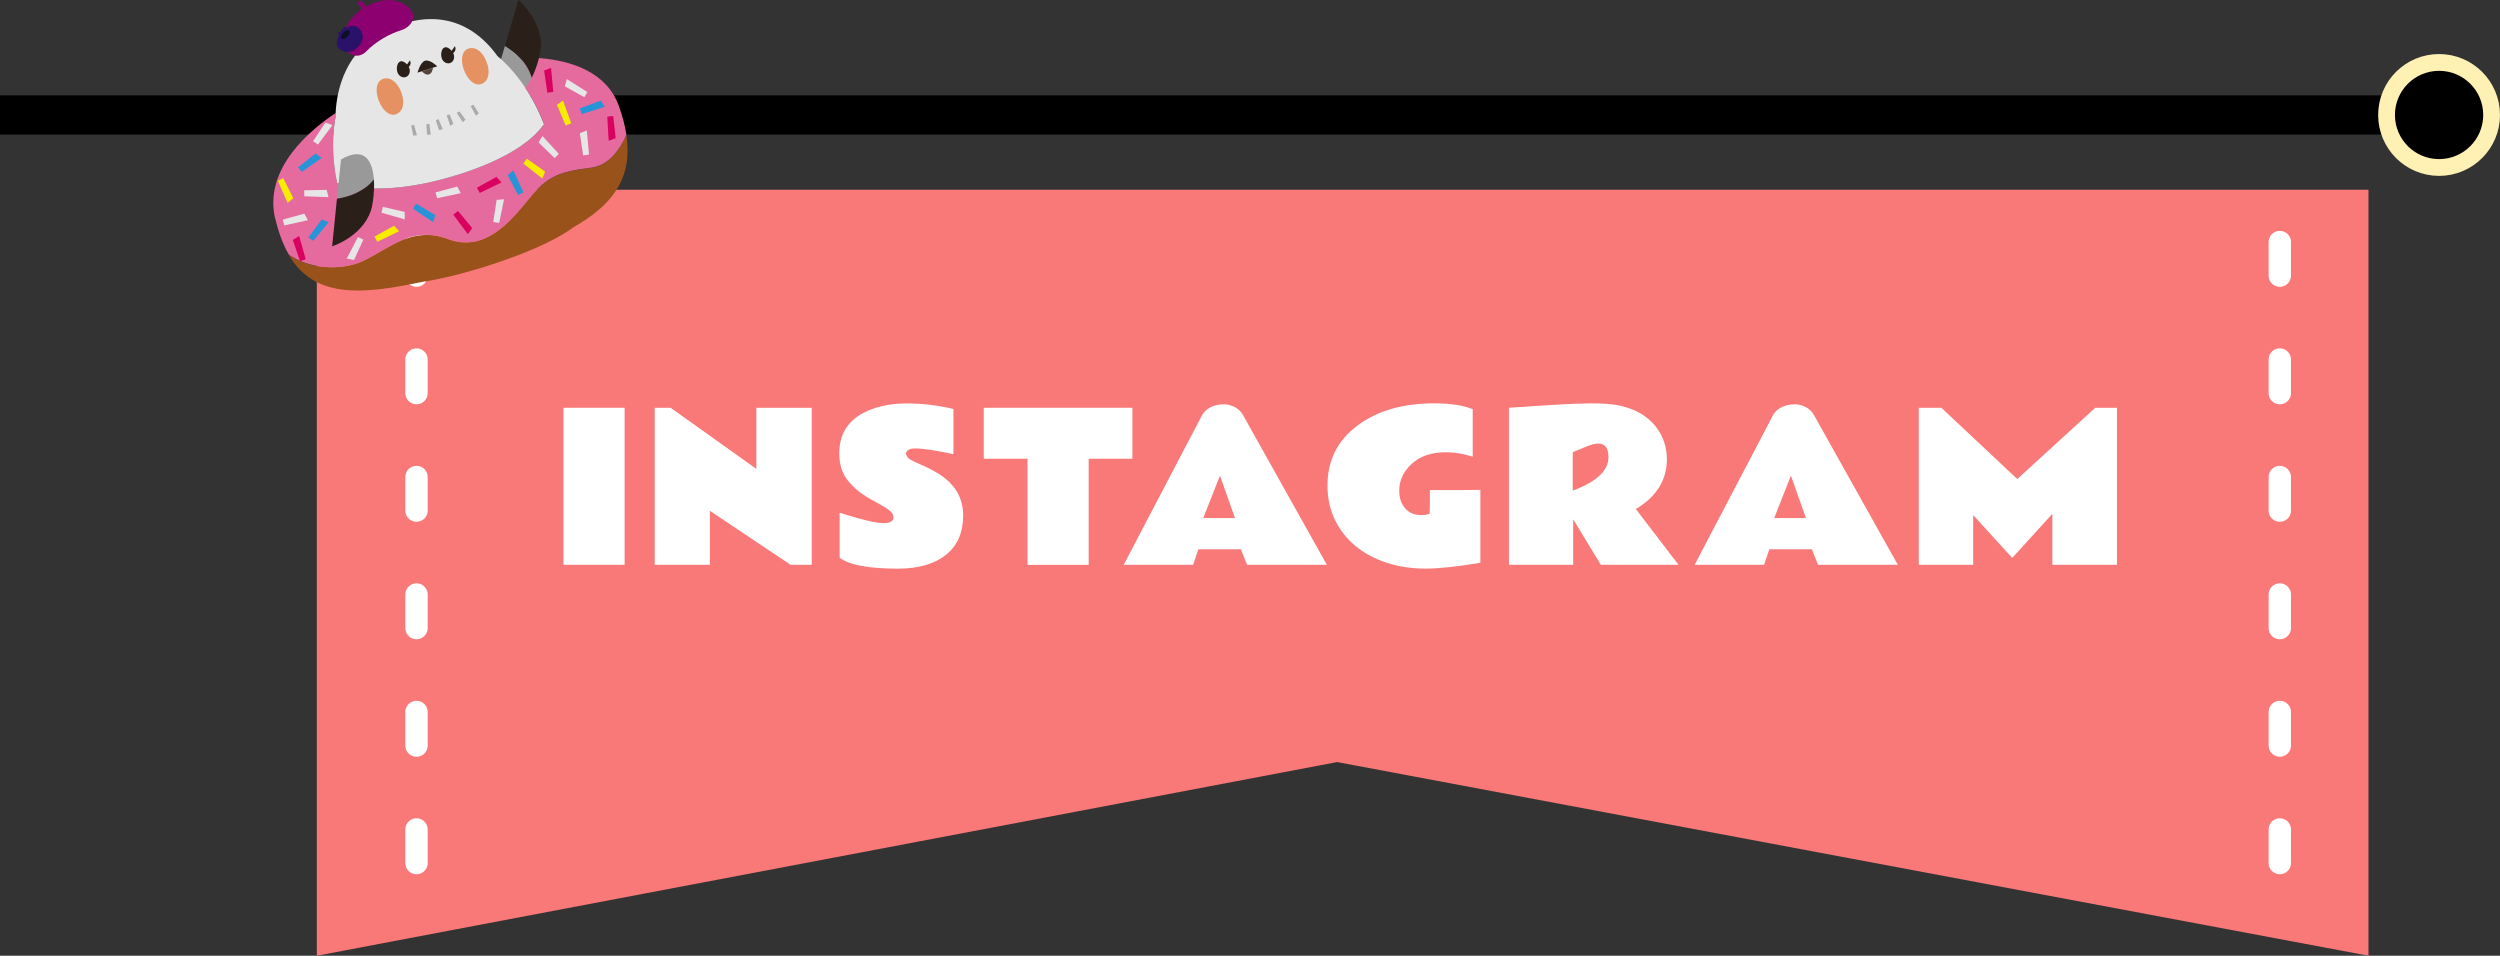 <?xml version="1.0" encoding="UTF-8"?>
<svg id="Layer_2" data-name="Layer 2" xmlns="http://www.w3.org/2000/svg" viewBox="0 0 446.88 170.84">
  <rect x="0" y="0" width="446.88" height="170.84" fill="#333333" stroke="none"/>
  <defs>
    <style>
      .cls-1 {
        stroke: #fff0b4;
        stroke-width: 3px;
      }

      .cls-1, .cls-2 {
        stroke-miterlimit: 10;
      }

      .cls-3 {
        fill: #f97878;
      }

      .cls-4 {
        fill: #f8ec00;
      }

      .cls-5 {
        fill: #e6e6e6;
      }

      .cls-6 {
        fill: #e56b9f;
      }

      .cls-7 {
        fill: #fff;
      }

      .cls-8 {
        fill: #99531a;
      }

      .cls-9 {
        fill: #999;
      }

      .cls-10 {
        fill: #8d006f;
      }

      .cls-11 {
        fill: #aaa;
      }

      .cls-12 {
        fill: #da0060;
      }

      .cls-13 {
        fill: #0c1026;
      }

      .cls-14 {
        fill: #2a1f19;
      }

      .cls-15 {
        fill: #2a1169;
      }

      .cls-16 {
        fill: #2794d7;
      }

      .cls-17 {
        fill: #57453c;
      }

      .cls-18 {
        stroke: #fff;
        stroke-dasharray: 0 0 6 15;
        stroke-linecap: round;
        stroke-linejoin: round;
        stroke-width: 4px;
      }

      .cls-18, .cls-2 {
        fill: none;
      }

      .cls-2 {
        stroke: #000;
        stroke-width: 7px;
      }

      .cls-19 {
        fill: #e45909;
        opacity: .6;
      }
    </style>
  </defs>
  <g id="_デザインオブジェクト" data-name="デザインオブジェクト">
    <g>
      <g>
        <polygon class="cls-3" points="56.63 170.84 239.02 136.22 423.37 170.84 423.37 33.92 56.63 33.92 56.63 170.84"/>
        <g>
          <path class="cls-7" d="M111.65,100.96h-10.93v-28.07h10.93v28.07Z"/>
          <path class="cls-7" d="M117.02,72.89h2.85l15.33,10.93v-10.93h9.9v28.07h-3.78l-14.43-9.65v9.65h-9.86v-28.07Z"/>
          <path class="cls-7" d="M160.57,101.65c-5.26,0-8.75-.65-10.48-1.95v-8.05s.22,.06,.52,.16,.68,.21,1.13,.35c1.07,.33,2.19,.64,3.37,.92s2.12,.43,2.84,.43c1.17,0,1.76-.36,1.76-1.07,0-.55-.5-1.14-1.51-1.76-.46-.28-.98-.57-1.56-.88s-1.17-.64-1.77-1.02c-1.46-.9-2.64-1.96-3.52-3.16s-1.33-2.73-1.33-4.57c0-4.02,2.12-6.72,6.36-8.1,1.72-.56,3.71-.84,5.97-.84s4.61,.26,7.08,.77c.5,.11,.84,.18,1,.23v8.07c-3.19-.68-5.48-1.02-6.87-1.02-.54,0-.94,.09-1.21,.28s-.4,.4-.4,.63,.12,.48,.35,.73,.64,.5,1.21,.76,1.25,.56,2.01,.91,1.49,.74,2.15,1.15c3,1.84,4.5,4.35,4.5,7.54,0,3.02-1.02,5.36-3.06,7.01-2.06,1.64-4.91,2.47-8.54,2.48Z"/>
          <path class="cls-7" d="M175.84,72.89h26.58v9.11h-7.82v18.97h-10.93v-18.97h-7.82v-9.11Z"/>
          <path class="cls-7" d="M200.86,100.96l13.96-26.65c.48-.95,1.37-1.58,2.65-1.9,.38-.09,.84-.14,1.39-.14s1.15,.16,1.8,.47,1.16,.8,1.54,1.47l14.98,26.75h-14.26l-1.11-2.78h-7.59l-.95,2.78h-12.41Zm14.22-8.35h5.68l-2.69-7.59-2.99,7.59Z"/>
          <path class="cls-7" d="M260.79,87.6l2.69-.02c.66,0,1.04,0,1.14-.02v13.04c-4.11,.69-7.39,1.04-9.84,1.04s-4.75-.35-6.89-1.04-4-1.69-5.57-2.98-2.8-2.85-3.69-4.68-1.34-3.89-1.34-6.16c0-4.46,1.78-8.03,5.33-10.69s8.12-3.99,13.68-3.99c2.73,0,4.89,.29,6.49,.88,.28,.11,.43,.16,.46,.16v8.49c-1.72-.53-3.3-.79-4.75-.79-2.62,0-4.68,.7-6.17,2.09s-2.23,3-2.21,4.82c0,1.27,.35,2.3,1.05,3.11s1.66,1.21,2.87,1.21c.66,0,1.16-.08,1.51-.25,.02-.43,.04-.99,.04-1.67v-2.55h5.2Z"/>
          <path class="cls-7" d="M297.96,82.06c0,3.75-1.85,6.73-5.55,8.93l7.63,9.97h-13.89l-4.94-8.14v8.14h-11.48v-28.07c7.43-.53,12.3-.79,14.61-.79s4.07,.14,5.27,.42c3.33,.76,5.71,2.39,7.14,4.89,.8,1.43,1.2,2.98,1.21,4.66Zm-10.44-.3c0-1.65-.62-2.48-1.85-2.48-.53,0-1.26,.19-2.2,.58l-2.34,.97v6.87c4.25-1.58,6.38-3.56,6.38-5.94Z"/>
          <path class="cls-7" d="M302.92,100.96l13.96-26.65c.48-.95,1.37-1.58,2.65-1.9,.38-.09,.84-.14,1.39-.14s1.15,.16,1.8,.47,1.16,.8,1.54,1.47l14.98,26.75h-14.26l-1.11-2.78h-7.59l-.95,2.78h-12.41Zm14.22-8.35h5.68l-2.69-7.59-2.99,7.59Z"/>
          <path class="cls-7" d="M342.99,72.89h4.03l13.57,12.74,13.94-12.74h3.88v28.07h-11.55v-9.11l-7.17,7.88-6.98-7.66v8.89h-9.72v-28.07Z"/>
        </g>
        <line class="cls-2" x1="440.04" y1="20.55" x2="0" y2="20.55"/>
        <circle class="cls-1" cx="435.99" cy="20.55" r="9.39"/>
      </g>
      <line class="cls-18" x1="74.45" y1="43.27" x2="74.45" y2="155.7"/>
      <line class="cls-18" x1="407.52" y1="43.27" x2="407.52" y2="155.7"/>
      <g>
        <path class="cls-8" d="M53.63,46.66v.02s.03,0,.03,0c3.64,1.55,8.18,1.4,11.18,0,4.94-2.31,8.75-6.35,15.25-3.93,6.5,2.43,11.08-3.06,14.35-7.08,3.27-4.02,5.25-4.95,11.15-5.66,3.25-.39,5.23-3.34,6.36-5.9,1.24,8.1-2.83,12.74-9.48,16.53-1.73,1.31-6.04,3.95-15.59,6.97-4.84,1.53-8.72,2.38-11.7,2.84-10.47,2.19-18.97,2.97-23.57-4.9,.62,.44,1.3,.8,2.01,1.11Z"/>
        <path class="cls-6" d="M49.18,39.07c-2.1-9,6.4-15.94,10.82-18.87-.01,.26-.02,.51-.03,.75-.73,4.11-.46,8.35,.31,11.75,.05,.02,.13,.05,.24,.08,0,0,3.04,.92,6.35,.91,3.6,.06,8.65-.45,15.15-2.51,9.97-3.15,13.82-6.93,15.25-8.98-.68-1.72-1.78-4.1-3.37-6.52-1.84-2.8-3.71-4.55-3.71-4.55,2.37-.63,3.45-.79,5.86-.76,.18,0,.36,.01,.54,.03,5.48,.47,11.86,2.41,14.06,8.61,.65,1.83,1.08,3.52,1.32,5.07-1.13,2.57-3.12,5.51-6.36,5.9-5.9,.71-7.88,1.64-11.15,5.66-3.27,4.02-7.85,9.5-14.35,7.08-6.5-2.43-10.31,1.62-15.25,3.93-3,1.4-7.54,1.56-11.18,0l-.03-.02c-.71-.31-1.39-.67-2.01-1.11-1.01-1.72-1.83-3.85-2.44-6.48Z"/>
        <polygon class="cls-5" points="100.96 15.43 101.33 14.14 104.98 16.45 104.46 17.38 100.96 15.43"/>
        <polygon class="cls-5" points="99.89 27.5 99.14 28.26 96.27 25.46 96.96 24.32 99.89 27.5"/>
        <polygon class="cls-12" points="98.5 12.12 98.9 16.42 97.84 16.58 97.26 12.61 98.5 12.12"/>
        <polygon class="cls-4" points="102.11 22.03 101.12 22.45 99.56 18.75 100.64 17.97 102.11 22.03"/>
        <polygon class="cls-5" points="104.89 23.32 105.29 27.62 104.24 27.78 103.65 23.81 104.89 23.32"/>
        <polygon class="cls-12" points="109.61 20.73 110.05 24.71 108.8 25.16 108.55 20.85 109.61 20.73"/>
        <polygon class="cls-16" points="93.57 34.37 92.62 34.86 90.75 31.33 91.75 30.44 93.57 34.37"/>
        <polygon class="cls-12" points="53.63 46.66 52.34 42.89 53.47 42.18 54.65 46.34 53.67 46.67 53.64 46.68 53.63 46.66"/>
        <polygon class="cls-5" points="58.17 21.91 59.42 22.37 56.84 25.84 55.96 25.25 58.17 21.91"/>
        <polygon class="cls-16" points="58.74 39.73 55.99 43.06 55.13 42.43 57.52 39.21 58.74 39.73"/>
        <polygon class="cls-16" points="53.28 29.9 56.43 27.42 57.47 28.25 53.94 30.75 53.28 29.9"/>
        <polygon class="cls-4" points="49.67 32.32 50.63 31.84 52.43 35.42 51.41 36.28 49.67 32.32"/>
        <polygon class="cls-5" points="54.38 34.02 58.39 33.94 58.72 35.24 54.4 35.08 54.38 34.02"/>
        <polygon class="cls-5" points="54.4 38.19 55.04 39.36 50.82 40.29 50.54 39.26 54.4 38.19"/>
        <polygon class="cls-16" points="107.37 17.98 108.12 19.09 103.99 20.39 103.62 19.39 107.37 17.98"/>
        <polygon class="cls-5" points="64.95 42.83 63.29 46.47 61.98 46.22 63.98 42.38 64.95 42.83"/>
        <polygon class="cls-12" points="84.42 40.78 83.62 41.85 81.03 38.38 81.86 37.7 84.42 40.78"/>
        <polygon class="cls-16" points="77.82 38.45 77.42 39.72 73.82 37.32 74.37 36.4 77.82 38.45"/>
        <polygon class="cls-5" points="90.1 35.62 89.23 39.85 88.17 39.69 88.77 35.73 90.1 35.62"/>
        <polygon class="cls-4" points="97.44 30.68 96.95 31.92 93.55 29.24 94.17 28.36 97.44 30.68"/>
        <polygon class="cls-12" points="89.65 32.61 85.76 34.49 85.24 33.56 88.75 31.62 89.65 32.61"/>
        <polygon class="cls-4" points="71.34 41.33 67.44 43.22 66.93 42.29 70.44 40.35 71.34 41.33"/>
        <path class="cls-9" d="M93.46,16.21c.62-.59,1.15-1.42,1.6-2.32-.86-2.8-3-4.61-4.8-5.69l-.79,2.67-1.17,3.97-.03,.11c2.08,2.7,3.83,2.55,5.19,1.25Z"/>
        <path class="cls-14" d="M95.06,13.89c1.01-2.03,1.58-4.44,1.62-5.45,.08-1.56-.3-2.99-.86-4.2-1.18-2.59-3.15-4.24-3.15-4.24l-2.42,8.2c1.8,1.07,3.95,2.88,4.8,5.69Z"/>
        <polygon class="cls-5" points="81.73 33.35 82.36 34.53 78.14 35.43 77.86 34.39 81.73 33.35"/>
        <polygon class="cls-5" points="68.44 36.98 72.34 37.88 72.35 39.22 68.19 38.02 68.44 36.98"/>
        <path class="cls-5" d="M93.21,14.69c.16,.22,.55,.81,.68,1,1.61,2.41,2.69,4.8,3.37,6.52-1.43,2.05-5.28,5.83-15.25,8.98-6.5,2.06-11.55,2.57-15.15,2.51-3.31,.01-6.35-.91-6.35-.91-.11-.04-.18-.06-.24-.08-.77-3.4-1.04-7.65-.31-11.75,0-.24,.01-.49,.03-.75,.11-2.2,.57-5,1.9-7.71,.43-.87,.95-1.74,1.58-2.56,2.51-3.02,6.16-5.15,10.19-6.15,4.41-.95,7.87,0,10.53,1.66,2.03,1.28,3.59,2.98,4.73,4.57,.17,.16,.44,.36,.56,.48,.23,.22,1.95,1.7,3.72,4.19Z"/>
        <polygon class="cls-11" points="85.59 20.27 85.07 20.68 84.12 18.95 84.62 18.72 85.59 20.27"/>
        <polygon class="cls-11" points="83.21 21.39 82.72 21.84 81.65 20.17 82.13 19.92 83.21 21.39"/>
        <polygon class="cls-11" points="81.05 22.17 80.46 22.47 79.85 20.59 80.39 20.47 81.05 22.17"/>
        <polygon class="cls-11" points="74.01 22.28 74.53 24.18 73.87 24.25 73.5 22.46 74.01 22.28"/>
        <polygon class="cls-11" points="76.74 22.12 77 24.08 76.34 24.06 76.21 22.24 76.74 22.12"/>
        <polygon class="cls-11" points="79.14 23.1 78.49 23.26 77.9 21.53 78.38 21.28 79.14 23.1"/>
        <path class="cls-17" d="M76.68,13.3c-.53,.17-1.03-.29-1.27-.56l1.98-.63c-.04,.35-.18,1.02-.71,1.19Z"/>
        <path class="cls-14" d="M75.41,12.74l-.77,.24s.48-1.93,1.39-2.14c.91-.2,2.13,1.02,2.13,1.02l-.77,.24-1.98,.63Z"/>
        <path class="cls-5" d="M86.03,15.01c-1.17,.44-2.44-.75-3.09-2.49-.65-1.74-.43-3.39,.75-3.82,1.12-.41,2.54,.34,3.29,2.37,.76,2.03,.28,3.49-.95,3.95Z"/>
        <path class="cls-19" d="M86.03,15.01c-1.17,.44-2.44-.75-3.09-2.49-.65-1.74-.43-3.39,.75-3.82,1.12-.41,2.54,.34,3.29,2.37,.76,2.03,.28,3.49-.95,3.95Z"/>
        <path class="cls-5" d="M70.77,20.42c-1.17,.44-2.44-.75-3.09-2.49-.65-1.74-.42-3.39,.75-3.82,1.12-.41,2.54,.34,3.29,2.37,.76,2.03,.28,3.49-.95,3.95Z"/>
        <path class="cls-19" d="M70.77,20.42c-1.17,.44-2.44-.75-3.09-2.49-.65-1.74-.42-3.39,.75-3.82,1.12-.41,2.54,.34,3.29,2.37,.76,2.03,.28,3.49-.95,3.95Z"/>
        <path class="cls-14" d="M81,9.5c.03,.05,.06,.11,.08,.16,.25,.66-.01,1.38-.59,1.6-.58,.22-1.26-.13-1.51-.79-.25-.66-.11-1.76,.47-1.98,.41-.16,.92,.16,1.28,.59l.57-.82s.43,.64-.29,1.24Z"/>
        <path class="cls-14" d="M73.06,11.95c.04,.07,.07,.14,.1,.21,.25,.66-.01,1.38-.59,1.6-.58,.22-1.26-.13-1.51-.79-.25-.66-.11-1.76,.47-1.98,.39-.15,.87,.13,1.23,.53l.51-.72s.39,.58-.2,1.16Z"/>
        <path class="cls-10" d="M71.76,5.38c-2.02,.63-4.48,1.95-6.25,3.77-.63,.64-1.32,.86-1.97,.79-.47-.05-.94-.24-1.28-.59-.11-.11-.34-.41-.47-.78-.48-1.32-.33-2.8,.08-3.71,.56-1.25,1.64-2.42,2.89-3.27l-.9-1.09,.75-.44,.81,1.12c.2-.11,.4-.21,.6-.3,0,0,3.1-1.82,6.09-.21,1.63,.87,1.98,2.01,1.63,2.96-.29,.8-1.06,1.47-1.98,1.75Z"/>
        <path class="cls-15" d="M60.6,6.38c-.08-.19-.19-.49-.16-.65l.55,.08-.06-.6,.56,.09-.2-.48s.25-.07,.56,.03c.06,.02,.12,.04,.18,.07h0c.72-.4,1.53-.47,2.15,.14,.94,.92,.86,2.28-.13,3.29-.51,.53-1.19,.87-1.87,.92-.56,.04-1.11-.11-1.56-.55-.64-.62-.49-1.55-.03-2.35Z"/>
        <path class="cls-13" d="M61.36,5.84c.38-.39,.85-.55,1.06-.35,.2,.2,.06,.67-.32,1.06-.38,.39-.85,.55-1.06,.35-.2-.2-.06-.67,.32-1.06Z"/>
        <path class="cls-9" d="M60.95,28.51c2.94-1.71,4.51-.91,5.28,.81,.35,.78,.53,1.75,.61,2.75-1.85,2.27-4.52,3.14-6.6,3.45l.28-2.73v-.04s.43-4.24,.43-4.24Z"/>
        <path class="cls-14" d="M66.83,32.08c.04,.54,.05,1.09,.03,1.62-.05,1.72-.33,3.31-.59,4.04-1.63,4.63-6.9,6.29-6.9,6.29l.86-8.51c2.07-.31,4.75-1.18,6.6-3.45Z"/>
      </g>
    </g>
  </g>
</svg>